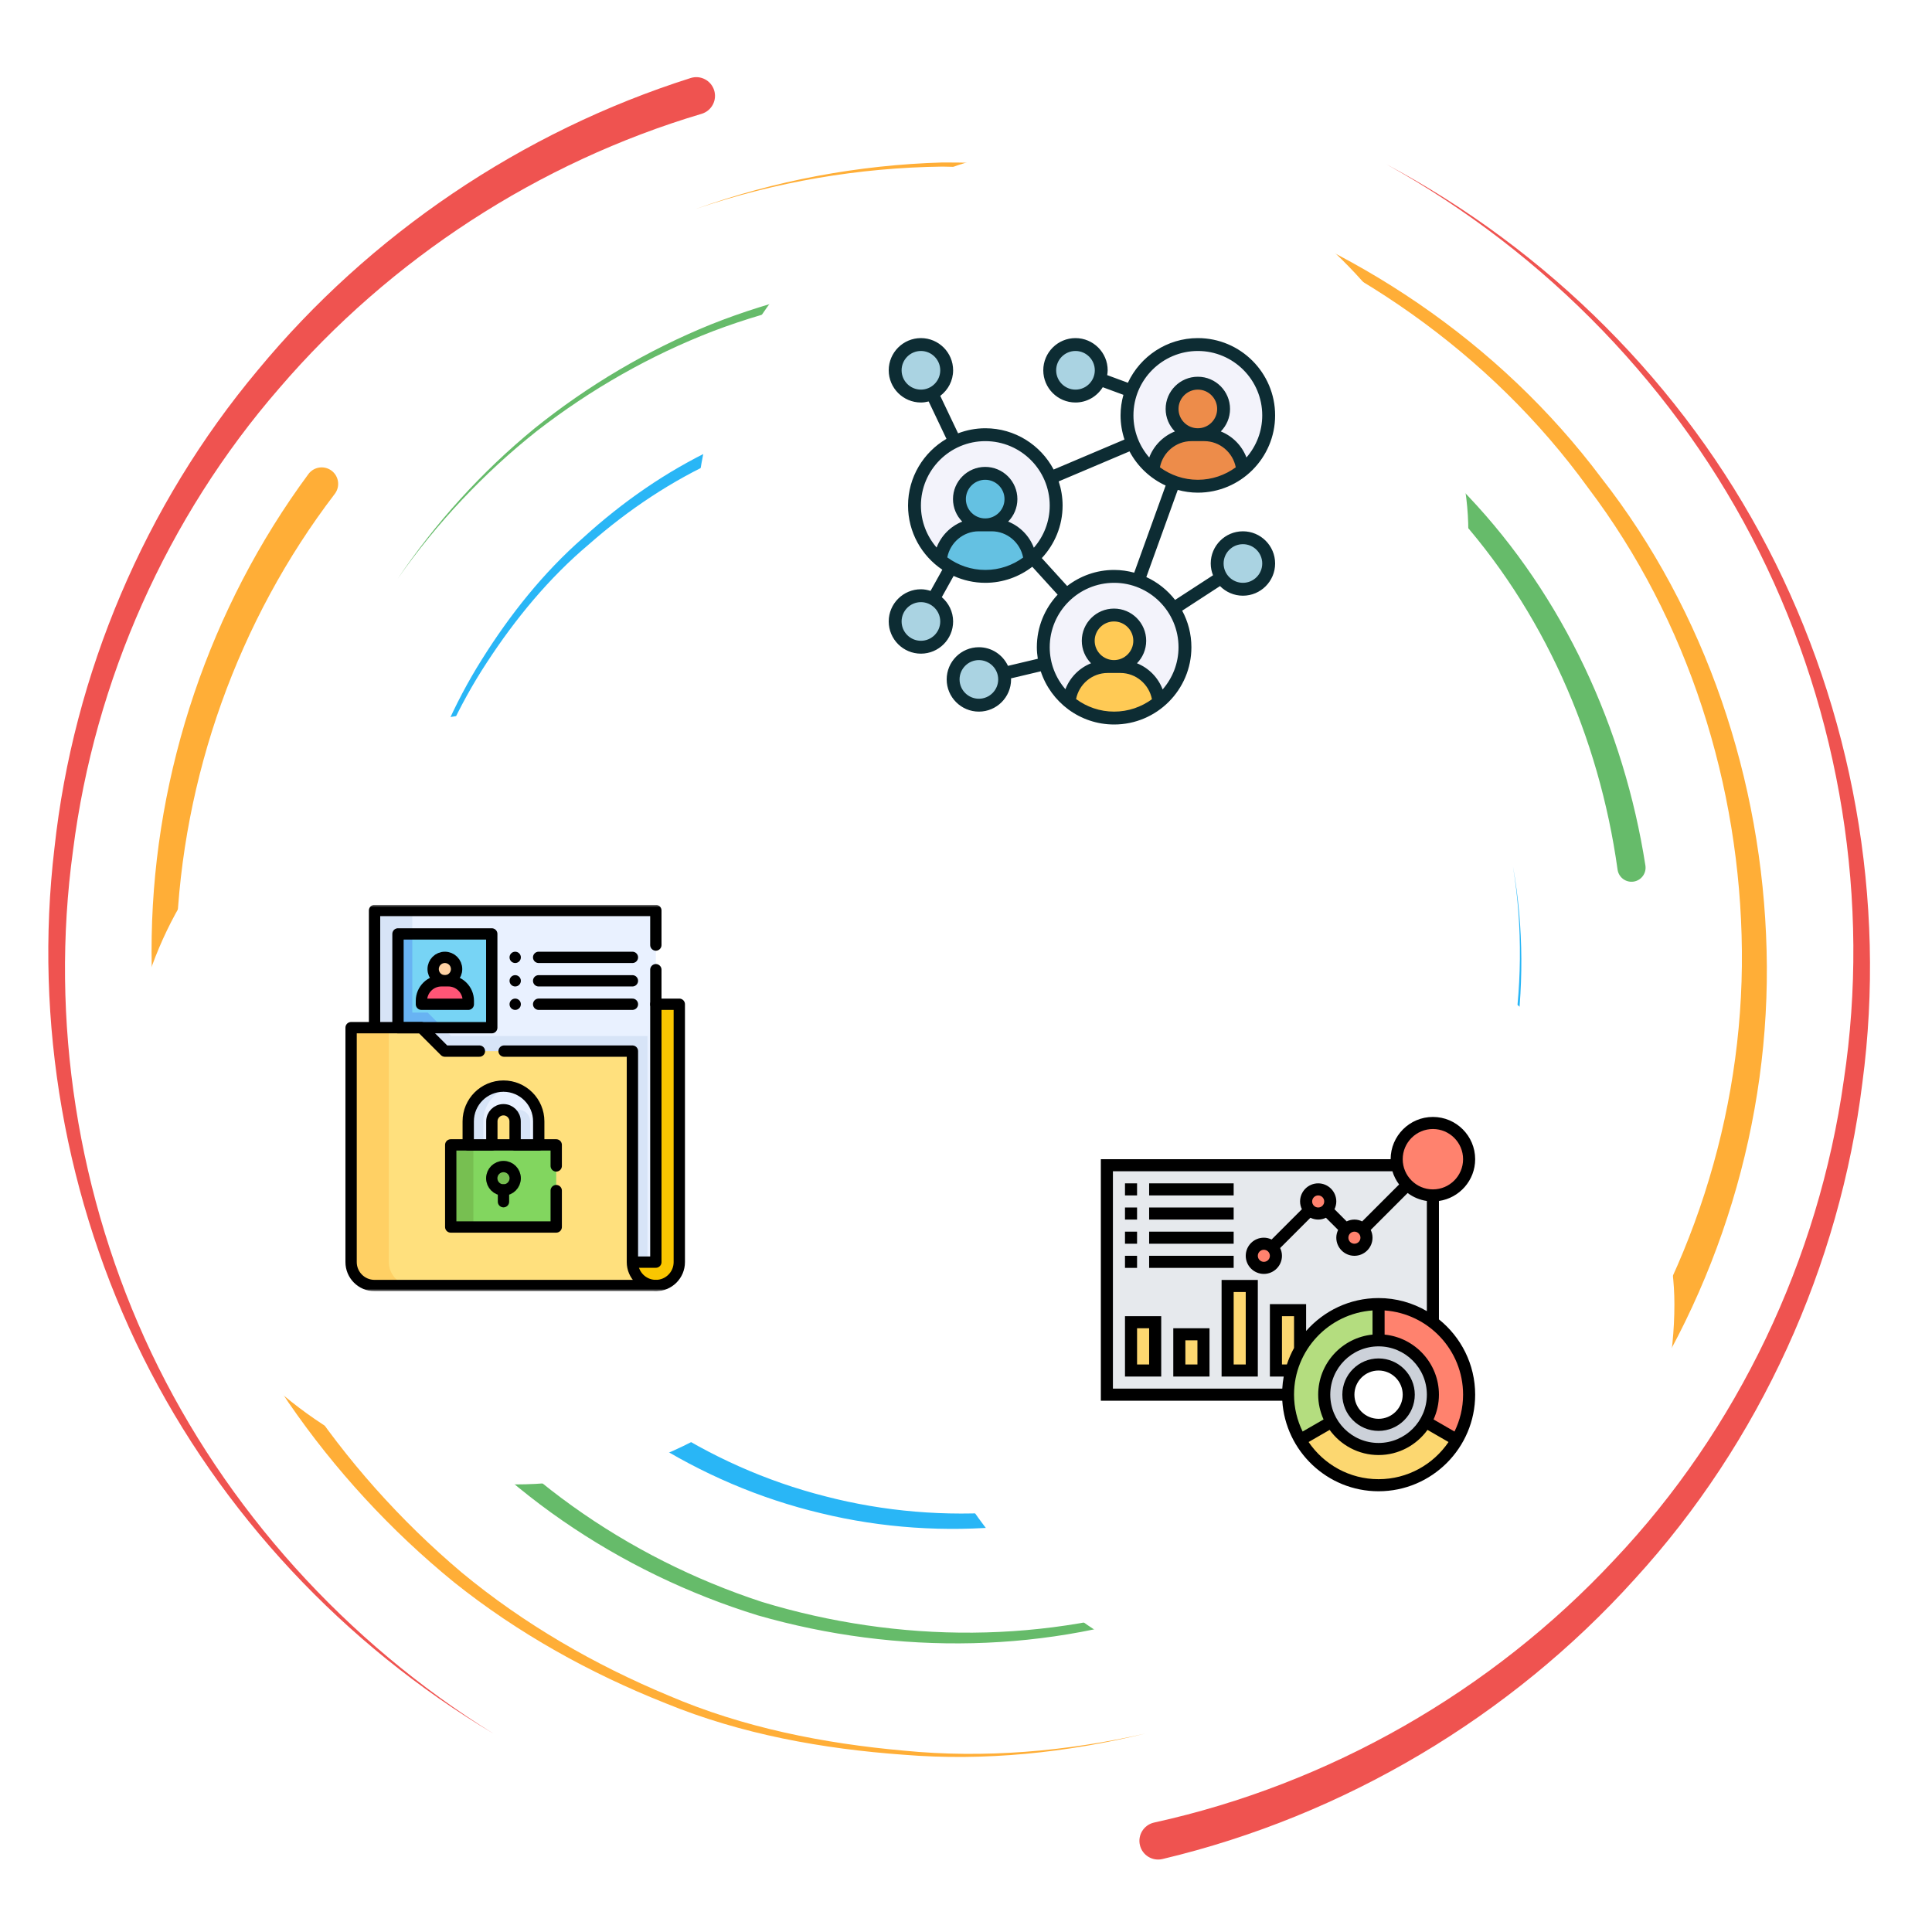 <svg width="400" height="400" viewBox="0 0 400 400" fill="none" xmlns="http://www.w3.org/2000/svg">
<path d="M145.239 23.573C111.536 33.591 80.815 53.547 57.817 80.375C34.635 107.068 19.591 140.8 15.123 176.031C10.291 211.235 16.047 247.857 31.346 280.115C46.693 312.381 71.653 339.998 102.148 358.917C71.32 340.557 45.698 313.284 29.609 280.961C13.562 248.649 7 211.573 11.276 175.557C15.187 139.508 29.96 104.594 53.373 76.633C76.583 48.539 108.028 27.237 142.986 16.157C145.026 15.505 147.206 16.639 147.851 18.675C148.502 20.722 147.37 22.893 145.325 23.547C145.312 23.547 145.26 23.565 145.239 23.573Z" fill="#EF5350"/>
<path d="M238.979 377.334C275.143 369.391 308.783 350.214 334.174 322.993C359.791 295.954 376.536 260.675 381.736 223.665C387.317 186.652 381.02 147.954 364.262 114.303C347.512 80.61 320.103 52.342 287.049 34.022C320.408 51.769 348.483 79.668 365.989 113.418C383.502 147.126 390.619 186.313 385.585 224.178C380.919 262.05 364.387 298.584 338.455 326.925C312.76 355.436 278.255 375.974 240.677 384.894C238.593 385.389 236.505 384.108 236.01 382.024C235.512 379.941 236.804 377.85 238.887 377.355C238.9 377.347 238.957 377.342 238.979 377.334Z" fill="#EF5350"/>
<path d="M69.31 102.256C49.305 128.418 37.682 160.918 36.531 193.996C35.365 227.086 44.484 260.459 62.539 288.428C71.711 302.298 82.873 314.834 95.612 325.589C108.471 336.235 123.067 344.66 138.477 351.074C153.873 357.68 170.513 360.97 187.143 362.451C203.841 364.1 220.776 362.615 237.143 358.918C220.841 362.889 203.888 364.678 187.083 363.3C170.344 362.094 153.511 359.074 137.851 352.662C122.175 346.448 107.239 338.168 93.997 327.584C80.873 316.881 69.297 304.308 59.687 290.31C40.776 262.086 30.776 227.985 31.406 193.844C32.011 159.724 43.451 125.779 63.841 98.168C64.956 96.644 67.091 96.313 68.615 97.425C70.138 98.54 70.469 100.675 69.354 102.198C69.349 102.212 69.317 102.251 69.31 102.256Z" fill="#FFAE37"/>
<path d="M329.89 292.441C349.922 264.993 360.984 230.98 360.638 196.808C360.333 162.707 349.565 128.428 328.802 100.996C308.64 73.123 279.036 52.493 246.21 41.965C229.706 36.756 212.4 34.756 195.122 34.491C177.825 34.712 160.534 37.647 144.114 43.249C160.434 37.373 177.721 34.144 195.104 33.639C212.466 33.618 229.948 35.337 246.706 40.332C280.039 50.415 310.482 70.837 331.536 98.944C353.177 126.6 364.874 161.587 365.755 196.751C366.692 231.973 355.859 267.467 335.45 296.413C334.37 297.954 332.234 298.332 330.69 297.251C329.148 296.17 328.768 294.04 329.848 292.493C329.864 292.485 329.882 292.451 329.89 292.441Z" fill="#FFAE37"/>
<path d="M61.003 198.743C61.099 213.344 63.268 227.915 67.617 241.881C71.87 255.902 78.958 268.956 87.474 280.852C104.484 304.829 129.787 322.511 157.761 331.66C185.929 340.246 216.927 340.41 244.974 330.553C273.12 321.118 297.817 302.042 314.857 277.62C298.224 302.316 273.742 321.925 245.456 331.925C217.279 342.342 185.82 342.746 156.906 334.446C128.19 325.584 101.922 307.889 83.958 283.448C74.974 271.334 67.427 257.941 62.781 243.474C58.021 229.066 55.521 213.948 55.177 198.743C55.143 197.134 56.419 195.8 58.029 195.766C59.635 195.727 60.971 197.003 61.003 198.612C61.003 198.623 61.003 198.631 61.003 198.644V198.743Z" fill="#66BB6A"/>
<path d="M334.891 179.985C331.094 152.694 319.539 126.191 300.742 105.662C282.206 85.05 257.422 69.777 230.203 63.47C203.112 56.717 173.932 58.605 147.695 68.54C134.609 73.584 122.287 80.61 111.172 89.224C100.151 97.954 90.409 108.318 82.312 119.862C90.208 108.188 99.787 97.62 110.716 88.657C121.732 79.803 134.031 72.511 147.169 67.178C173.503 56.691 203.086 54.224 230.859 60.631C258.768 66.6 284.492 81.787 303.963 102.72C323.711 123.553 336.232 150.8 340.664 179.196C340.911 180.784 339.823 182.277 338.234 182.524C336.649 182.772 335.156 181.686 334.909 180.094C334.909 180.084 334.901 180.068 334.901 180.063L334.891 179.985Z" fill="#66BB6A"/>
<path d="M109.005 269.034C124.31 288.918 146.393 303.584 170.846 309.79C195.281 316.157 221.789 313.912 245.065 303.944C268.419 293.97 287.986 275.774 300.434 253.566C312.5 231.17 317.356 204.73 313.25 179.412C317.755 204.66 313.341 231.313 301.497 254.139C289.278 276.769 269.726 295.584 246.041 306.149C222.434 316.696 195.287 319.464 169.974 313.3C144.649 307.29 121.489 292.477 105.213 272.008C104.38 270.974 104.549 269.456 105.586 268.623C106.627 267.79 108.146 267.954 108.979 268.996C108.984 269.001 108.997 269.029 109.005 269.034Z" fill="#29B6F6"/>
<path d="M270.013 110.076C253.521 96.548 233.156 87.636 211.844 85.068C190.599 82.698 168.411 85.605 148.979 95.042C139.141 99.464 130.07 105.537 121.966 112.662C113.685 119.634 106.727 128.084 100.815 137.134C88.893 155.298 82.755 176.972 82.312 198.743C82.349 176.972 88.094 155.063 99.791 136.49C105.599 127.238 112.492 118.548 120.761 111.313C128.862 103.93 137.982 97.569 147.935 92.868C167.604 82.868 190.307 79.425 212.261 81.474C234.289 83.717 255.599 92.537 273.039 106.326C274.089 107.146 274.263 108.665 273.437 109.712C272.617 110.753 271.099 110.928 270.052 110.102C270.044 110.094 270.026 110.084 270.013 110.076Z" fill="#29B6F6"/>
<g filter="url(#filter0_d_3093_11038)">
<rect x="144" y="26.667" width="160" height="160" rx="80" fill="white"/>
<g clip-path="url(#clip0_3093_11038)">
<path d="M257.333 118.667C255.467 118.667 253.813 117.706 252.867 116.24C252.32 115.4 252 114.4 252 113.333C252 110.387 254.387 108 257.333 108C260.28 108 262.667 110.387 262.667 113.333C262.667 116.28 260.28 118.667 257.333 118.667Z" fill="#AAD3E2"/>
<path d="M257.307 94.013C254.773 96.08 251.533 97.333 248 97.333C246.24 97.333 244.56 97.027 243.013 96.467V96.453C241.426 95.893 239.973 95.053 238.693 94.013C239.027 89.907 242.48 86.667 246.667 86.667H249.333C253.52 86.667 256.973 89.907 257.307 94.013Z" fill="#ED8C4A"/>
<path d="M253.334 81.333C253.334 84.279 250.946 86.667 248 86.667C245.055 86.667 242.667 84.279 242.667 81.333C242.667 78.388 245.055 76 248 76C250.946 76 253.334 78.388 253.334 81.333Z" fill="#ED8C4A"/>
<path d="M248 68C256.106 68 262.666 74.56 262.666 82.667C262.666 87.24 260.586 91.32 257.306 94.013C256.973 89.907 253.52 86.667 249.333 86.667H248C250.946 86.667 253.333 84.28 253.333 81.333C253.333 78.387 250.946 76 248 76C245.053 76 242.666 78.387 242.666 81.333C242.666 84.28 245.053 86.667 248 86.667H246.666C242.479 86.667 239.026 89.907 238.693 94.013C236.88 92.52 235.426 90.6 234.493 88.4C233.746 86.64 233.333 84.706 233.333 82.667C233.333 80.88 233.653 79.173 234.24 77.6C236.293 71.987 241.679 68 248 68Z" fill="#F3F3FB"/>
<path d="M230.666 145.334C227.119 145.334 223.866 144.08 221.333 141.987C221.679 137.894 225.133 134.667 229.306 134.667H231.973C236.16 134.667 239.613 137.907 239.946 142.013L239.96 142.027C237.426 144.093 234.2 145.334 230.666 145.334Z" fill="#FFCA55"/>
<path d="M229.307 134.667C225.133 134.667 221.68 137.893 221.333 141.987C218.907 139.987 217.146 137.227 216.4 134.066C216.133 132.973 216 131.84 216 130.667C216 126.36 217.854 122.493 220.8 119.813C223.4 117.44 226.867 116 230.667 116C232.426 116 234.107 116.307 235.654 116.867V116.88C238.68 117.96 241.24 120.027 242.96 122.68C244.467 124.973 245.333 127.72 245.333 130.667C245.333 135.24 243.24 139.333 239.96 142.027L239.947 142.013C239.613 137.907 236.16 134.667 231.973 134.667H230.64C233.587 134.667 235.973 132.28 235.973 129.333C235.973 126.387 233.587 124 230.64 124C227.693 124 225.307 126.387 225.307 129.333C225.307 132.28 227.693 134.667 230.64 134.667H229.307Z" fill="#F3F3FB"/>
<path d="M235.973 129.333C235.973 132.279 233.585 134.667 230.64 134.667C227.695 134.667 225.307 132.279 225.307 129.333C225.307 126.388 227.695 124 230.64 124C233.585 124 235.973 126.388 235.973 129.333Z" fill="#FFCA55"/>
<path d="M222.666 68C225.613 68 228 70.387 228 73.333C228 73.987 227.88 74.6 227.666 75.173C226.92 77.213 224.96 78.667 222.666 78.667C219.72 78.667 217.333 76.28 217.333 73.333C217.333 70.387 219.72 68 222.666 68Z" fill="#AAD3E2"/>
<path d="M204 116C201.414 116 198.987 115.333 196.881 114.16C196.093 113.733 195.36 113.227 194.667 112.654C195.013 108.56 198.467 105.333 202.64 105.333H205.307C209.494 105.333 212.947 108.574 213.28 112.68L213.294 112.694C210.76 114.76 207.534 116 204 116Z" fill="#64C1E2"/>
<path d="M209.306 100C209.306 102.945 206.918 105.333 203.973 105.333C201.028 105.333 198.64 102.945 198.64 100C198.64 97.055 201.028 94.667 203.973 94.667C206.918 94.667 209.306 97.055 209.306 100Z" fill="#64C1E2"/>
<path d="M202.666 142.667C199.72 142.667 197.333 140.28 197.333 137.333C197.333 134.387 199.72 132 202.666 132C205.187 132 207.293 133.747 207.853 136.093C207.946 136.493 208 136.907 208 137.333C208 140.28 205.613 142.667 202.666 142.667Z" fill="#AAD3E2"/>
<path d="M202.64 105.333C198.466 105.333 195.013 108.56 194.666 112.654C191.413 109.96 189.333 105.893 189.333 101.333C189.333 95.48 192.746 90.44 197.693 88.08C199.6 87.173 201.746 86.667 204 86.667C210.066 86.667 215.267 90.346 217.506 95.6C218.253 97.36 218.666 99.294 218.666 101.333C218.666 105.64 216.813 109.507 213.866 112.187C213.679 112.36 213.493 112.52 213.293 112.693L213.28 112.68C212.946 108.574 209.493 105.333 205.306 105.333H203.973C206.92 105.333 209.306 102.947 209.306 100C209.306 97.053 206.92 94.667 203.973 94.667C201.026 94.667 198.64 97.053 198.64 100C198.64 102.947 201.026 105.333 203.973 105.333H202.64Z" fill="#F3F3FB"/>
<path d="M190.666 120C191.6 120 192.493 120.24 193.253 120.68C194.893 121.587 196 123.333 196 125.333C196 128.28 193.613 130.667 190.666 130.667C187.72 130.667 185.333 128.28 185.333 125.333C185.333 122.387 187.72 120 190.666 120Z" fill="#AAD3E2"/>
<path d="M190.666 68C193.613 68 196 70.387 196 73.333C196 75.453 194.759 77.294 192.96 78.133C192.267 78.48 191.479 78.667 190.666 78.667C187.72 78.667 185.333 76.28 185.333 73.333C185.333 70.387 187.72 68 190.666 68Z" fill="#AAD3E2"/>
<path d="M248 98.667C256.823 98.667 264 91.49 264 82.667C264 73.844 256.823 66.667 248 66.667C241.593 66.667 236.069 70.46 233.516 75.912L229.232 74.331C229.283 74.003 229.333 73.675 229.333 73.333C229.333 69.658 226.342 66.667 222.667 66.667C218.991 66.667 216 69.658 216 73.333C216 77.009 218.991 80 222.667 80C225.055 80 227.137 78.727 228.314 76.835L232.592 78.413C232.216 79.771 232 81.192 232 82.667C232 84.413 232.29 86.091 232.811 87.665L218.146 93.88C215.462 88.804 210.132 85.333 204 85.333C202.013 85.333 200.117 85.715 198.36 86.379L194.672 78.628C196.279 77.41 197.333 75.5 197.333 73.333C197.333 69.658 194.342 66.667 190.667 66.667C186.991 66.667 184 69.658 184 73.333C184 77.009 186.991 80 190.667 80C191.221 80 191.753 79.912 192.27 79.783L195.953 87.525C191.205 90.304 188 95.445 188 101.333C188 106.864 190.822 111.746 195.099 114.62L192.66 119.004C192.025 118.804 191.365 118.667 190.667 118.667C186.991 118.667 184 121.658 184 125.333C184 129.009 186.991 132 190.667 132C194.342 132 197.333 129.009 197.333 125.333C197.333 123.315 196.412 121.524 194.991 120.302L197.435 115.908C199.44 116.816 201.659 117.333 204 117.333C207.659 117.333 211.024 116.085 213.723 114.01L218.971 119.784C216.309 122.643 214.667 126.462 214.667 130.667C214.667 131.483 214.748 132.277 214.865 133.06L208.691 134.525C207.628 132.253 205.336 130.667 202.667 130.667C198.991 130.667 196 133.658 196 137.333C196 141.009 198.991 144 202.667 144C206.342 144 209.333 141.009 209.333 137.333C209.333 137.26 209.313 137.191 209.312 137.117L215.475 135.656C217.576 142.041 223.587 146.667 230.667 146.667C239.49 146.667 246.667 139.49 246.667 130.667C246.667 127.931 245.975 125.355 244.758 123.102L252.59 118.009C253.801 119.236 255.479 120 257.333 120C261.009 120 264 117.009 264 113.333C264 109.658 261.009 106.667 257.333 106.667C253.658 106.667 250.667 109.658 250.667 113.333C250.667 114.195 250.844 115.013 251.143 115.77L243.292 120.873C241.721 118.854 239.682 117.223 237.333 116.14L243.841 98.099C245.169 98.457 246.56 98.667 248 98.667ZM222.667 77.333C220.462 77.333 218.667 75.538 218.667 73.333C218.667 71.128 220.462 69.333 222.667 69.333C224.872 69.333 226.667 71.128 226.667 73.333C226.667 75.538 224.872 77.333 222.667 77.333ZM186.667 73.333C186.667 71.128 188.462 69.333 190.667 69.333C192.872 69.333 194.667 71.128 194.667 73.333C194.667 75.538 192.872 77.333 190.667 77.333C188.462 77.333 186.667 75.538 186.667 73.333ZM190.667 129.333C188.462 129.333 186.667 127.538 186.667 125.333C186.667 123.128 188.462 121.333 190.667 121.333C192.872 121.333 194.667 123.128 194.667 125.333C194.667 127.538 192.872 129.333 190.667 129.333ZM202.667 141.333C200.462 141.333 198.667 139.538 198.667 137.333C198.667 135.128 200.462 133.333 202.667 133.333C204.872 133.333 206.667 135.128 206.667 137.333C206.667 139.538 204.872 141.333 202.667 141.333ZM257.333 109.333C259.538 109.333 261.333 111.128 261.333 113.333C261.333 115.538 259.538 117.333 257.333 117.333C255.128 117.333 253.333 115.538 253.333 113.333C253.333 111.128 255.128 109.333 257.333 109.333ZM240.148 93.419C240.743 90.335 243.462 88 246.667 88H249.333C252.538 88 255.257 90.335 255.852 93.419C253.646 95.033 250.938 96 248 96C245.063 96 242.354 95.033 240.148 93.419ZM248 85.333C245.795 85.333 244 83.538 244 81.333C244 79.128 245.795 77.333 248 77.333C250.205 77.333 252 79.128 252 81.333C252 83.538 250.205 85.333 248 85.333ZM248 69.333C255.352 69.333 261.333 75.314 261.333 82.667C261.333 86 260.094 89.046 258.064 91.385C257.13 88.925 255.182 86.962 252.755 85.992C253.935 84.789 254.667 83.147 254.667 81.333C254.667 77.658 251.676 74.667 248 74.667C244.324 74.667 241.333 77.658 241.333 81.333C241.333 83.147 242.065 84.789 243.245 85.992C240.818 86.962 238.87 88.925 237.936 91.385C235.906 89.046 234.667 86 234.667 82.667C234.667 75.314 240.648 69.333 248 69.333ZM190.667 101.333C190.667 93.981 196.648 88 204 88C211.352 88 217.333 93.981 217.333 101.333C217.333 104.677 216.087 107.731 214.046 110.074C213.115 107.604 211.163 105.631 208.729 104.659C209.908 103.456 210.64 101.813 210.64 100C210.64 96.324 207.649 93.333 203.973 93.333C200.298 93.333 197.307 96.324 197.307 100C197.307 101.813 198.038 103.456 199.219 104.659C196.799 105.624 194.854 107.58 193.916 110.031C191.897 107.693 190.667 104.658 190.667 101.333ZM199.973 100C199.973 97.795 201.768 96 203.973 96C206.178 96 207.973 97.795 207.973 100C207.973 102.205 206.178 104 203.973 104C201.768 104 199.973 102.205 199.973 100ZM196.126 112.068C196.727 108.992 199.441 106.667 202.64 106.667H205.307C208.518 106.667 211.242 109.009 211.828 112.103C209.627 113.708 206.926 114.667 204 114.667C201.052 114.667 198.335 113.693 196.126 112.068ZM222.792 141.401C223.393 138.326 226.108 136 229.307 136H231.973C235.184 136 237.908 138.343 238.495 141.436C236.294 143.041 233.593 144 230.667 144C227.719 144 225.001 143.027 222.792 141.401ZM230.64 133.333C228.435 133.333 226.64 131.538 226.64 129.333C226.64 127.128 228.435 125.333 230.64 125.333C232.845 125.333 234.64 127.128 234.64 129.333C234.64 131.538 232.845 133.333 230.64 133.333ZM244 130.667C244 134.011 242.753 137.064 240.712 139.407C239.781 136.938 237.829 134.964 235.396 133.992C236.575 132.789 237.307 131.147 237.307 129.333C237.307 125.658 234.316 122.667 230.64 122.667C226.964 122.667 223.973 125.658 223.973 129.333C223.973 131.147 224.705 132.789 225.885 133.992C223.465 134.957 221.52 136.913 220.583 139.364C218.564 137.027 217.333 133.991 217.333 130.667C217.333 123.315 223.314 117.333 230.667 117.333C238.019 117.333 244 123.315 244 130.667ZM234.826 115.234C233.497 114.876 232.107 114.667 230.667 114.667C227.008 114.667 223.643 115.915 220.944 117.99L215.696 112.216C218.357 109.358 220 105.538 220 101.333C220 99.587 219.71 97.91 219.189 96.335L233.854 90.12C235.496 93.225 238.132 95.718 241.335 97.193L234.826 115.234Z" fill="#0D2C33"/>
</g>
</g>
<g filter="url(#filter1_d_3093_11038)">
<rect x="26.667" y="144" width="160" height="160" rx="80" fill="white"/>
<g clip-path="url(#clip1_3093_11038)">
<path d="M135.788 257.975H77.546V185.172H135.788V257.975Z" fill="#E9F1FF"/>
<mask id="mask0_3093_11038" style="mask-type:luminance" maskUnits="userSpaceOnUse" x="66" y="184" width="81" height="80">
<path d="M66.667 184H146.667V264H66.667V184Z" fill="white"/>
</mask>
<g mask="url(#mask0_3093_11038)">
<path d="M135.788 262.825C138.468 262.825 140.641 260.652 140.641 257.971V204.586H135.788V257.974L130.935 257.968V257.974C130.935 260.654 133.108 262.826 135.788 262.825Z" fill="#FAC600"/>
<path d="M134.059 257.968V211.161H93.401L88.547 206.308H85.358V185.172H77.546V257.974H134.059C134.059 257.972 134.059 257.97 134.059 257.968Z" fill="#D7E4F7"/>
<path d="M101.813 209.439H82.399V190.026H101.813V209.439Z" fill="#77D4F5"/>
<path d="M82.399 209.439H91.679L88.547 206.308H85.359V190.026H82.399V209.439Z" fill="#68B3F3"/>
<path d="M135.787 197.433V257.975H77.547V185.172H135.787V192.327" stroke="black" stroke-width="2.344" stroke-miterlimit="10" stroke-linecap="round" stroke-linejoin="round"/>
<path d="M135.788 262.821H77.545C74.865 262.821 72.692 260.648 72.692 257.968V209.433H87.253L92.106 214.286H130.934V257.968C130.934 260.648 133.107 262.821 135.788 262.821Z" fill="#FFE07D"/>
<path d="M80.505 257.968V209.433H72.692V257.968C72.692 260.648 74.865 262.821 77.546 262.821H85.358C82.678 262.821 80.505 260.648 80.505 257.968Z" fill="#FFD064"/>
<path d="M104.366 214.287H130.934V257.969C130.934 259.309 131.477 260.522 132.355 261.4C133.234 262.278 134.448 262.822 135.787 262.822H77.544C74.865 262.822 72.691 260.648 72.691 257.969V209.433H87.252L92.106 214.287H99.259" stroke="black" stroke-width="2.344" stroke-miterlimit="10" stroke-linecap="round" stroke-linejoin="round"/>
<path d="M135.787 262.825C138.468 262.825 140.641 260.652 140.641 257.971V204.586H135.787" stroke="black" stroke-width="2.344" stroke-miterlimit="10" stroke-linecap="round" stroke-linejoin="round"/>
<path d="M94.533 197.306C94.533 198.646 93.447 199.732 92.106 199.732C90.766 199.732 89.68 198.646 89.68 197.306C89.68 195.965 90.766 194.879 92.106 194.879C93.447 194.879 94.533 195.965 94.533 197.306Z" fill="#FED2A4"/>
<path d="M94.533 197.306C94.533 198.646 93.447 199.732 92.106 199.732C90.766 199.732 89.68 198.646 89.68 197.306C89.68 195.965 90.766 194.879 92.106 194.879C93.447 194.879 94.533 195.965 94.533 197.306Z" stroke="black" stroke-width="2.344" stroke-miterlimit="10" stroke-linecap="round" stroke-linejoin="round"/>
<path d="M96.96 204.586H87.253V203.875C87.253 201.587 89.108 199.732 91.395 199.732H92.818C95.105 199.732 96.96 201.587 96.96 203.875V204.586Z" fill="#FF5576"/>
<path d="M96.96 204.586H87.253V203.875C87.253 201.587 89.108 199.732 91.395 199.732H92.818C95.105 199.732 96.96 201.587 96.96 203.875V204.586Z" stroke="black" stroke-width="2.344" stroke-miterlimit="10" stroke-linecap="round" stroke-linejoin="round"/>
<path d="M101.813 209.439H82.399V190.026H101.813V209.439Z" stroke="black" stroke-width="2.344" stroke-miterlimit="10" stroke-linecap="round" stroke-linejoin="round"/>
<path d="M106.667 196.051C106.02 196.051 105.495 195.527 105.495 194.879C105.495 194.232 106.02 193.708 106.667 193.708C107.314 193.708 107.839 194.232 107.839 194.879C107.839 195.527 107.314 196.051 106.667 196.051Z" fill="black"/>
<path d="M106.667 200.905C106.02 200.905 105.495 200.38 105.495 199.733C105.495 199.086 106.02 198.561 106.667 198.561C107.314 198.561 107.839 199.086 107.839 199.733C107.839 200.38 107.314 200.905 106.667 200.905Z" fill="black"/>
<path d="M106.667 205.758C106.02 205.758 105.495 205.233 105.495 204.586C105.495 203.939 106.02 203.414 106.667 203.414C107.314 203.414 107.839 203.939 107.839 204.586C107.839 205.233 107.314 205.758 106.667 205.758Z" fill="black"/>
<path d="M111.521 194.879H130.934" stroke="black" stroke-width="2.344" stroke-miterlimit="10" stroke-linecap="round" stroke-linejoin="round"/>
<path d="M111.521 199.733H130.934" stroke="black" stroke-width="2.344" stroke-miterlimit="10" stroke-linecap="round" stroke-linejoin="round"/>
<path d="M111.521 204.584H130.934" stroke="black" stroke-width="2.344" stroke-miterlimit="10" stroke-linecap="round" stroke-linejoin="round"/>
<path d="M115.16 250.702H93.319V233.705H115.16V250.702Z" fill="#82D65F"/>
<path d="M93.319 250.702H98.007V233.705H93.319V250.702Z" fill="#77BF51"/>
<path d="M115.16 243.167V250.702H93.319V233.705H115.16V238.059" stroke="black" stroke-width="2.344" stroke-miterlimit="10" stroke-linecap="round" stroke-linejoin="round"/>
<path d="M106.667 240.614C106.667 241.954 105.58 243.041 104.24 243.041C102.9 243.041 101.813 241.954 101.813 240.614C101.813 239.273 102.9 238.187 104.24 238.187C105.58 238.187 106.667 239.273 106.667 240.614Z" fill="#77BF51"/>
<path d="M106.667 240.614C106.667 241.954 105.58 243.041 104.24 243.041C102.9 243.041 101.813 241.954 101.813 240.614C101.813 239.273 102.9 238.187 104.24 238.187C105.58 238.187 106.667 239.273 106.667 240.614Z" stroke="black" stroke-width="2.344" stroke-miterlimit="10" stroke-linecap="round" stroke-linejoin="round"/>
<path d="M104.24 245.467V243.041" stroke="black" stroke-width="2.344" stroke-miterlimit="10" stroke-linecap="round" stroke-linejoin="round"/>
<path d="M111.539 233.705H106.648V228.833C106.648 227.505 105.568 226.424 104.24 226.424C102.912 226.424 101.832 227.505 101.832 228.833V233.705H96.941V228.833C96.941 224.808 100.216 221.534 104.24 221.534C108.265 221.534 111.539 224.808 111.539 228.833V233.705Z" fill="#E9F1FF"/>
<path d="M105.803 221.702C105.299 221.592 104.776 221.534 104.24 221.534C100.216 221.534 96.941 224.808 96.941 228.833V233.705H100.066V228.833C100.066 225.344 102.526 222.42 105.803 221.702Z" fill="#D7E4F7"/>
<path d="M107.365 226.424C106.769 226.424 106.224 226.642 105.803 227.002C106.32 227.444 106.648 228.101 106.648 228.833V233.705H109.773V228.833C109.773 227.505 108.693 226.424 107.365 226.424Z" fill="#D7E4F7"/>
<path d="M111.539 233.705H106.648V228.833C106.648 227.505 105.568 226.424 104.24 226.424C102.912 226.424 101.832 227.505 101.832 228.833V233.705H96.941V228.833C96.941 224.808 100.216 221.534 104.24 221.534C108.265 221.534 111.539 224.808 111.539 228.833V233.705Z" stroke="black" stroke-width="2.344" stroke-miterlimit="10" stroke-linecap="round" stroke-linejoin="round"/>
</g>
</g>
</g>
<g filter="url(#filter2_d_3093_11038)">
<rect x="186.667" y="186.667" width="160" height="160" rx="80" fill="white"/>
<path d="M229.167 237.917V285.417H279.167C279.167 281.967 281.967 279.167 285.417 279.167C288.867 279.167 291.667 281.967 291.667 285.417H296.667V237.917H229.167Z" fill="#E6E9ED"/>
<path d="M234.167 270.417H239.167V280.417H234.167V270.417Z" fill="#FCD770"/>
<path d="M244.167 272.917H249.167V280.417H244.167V272.917Z" fill="#FCD770"/>
<path d="M254.167 262.917H259.167V280.417H254.167V262.917Z" fill="#FCD770"/>
<path d="M269.167 267.917V276.067C268.392 277.417 267.767 278.879 267.342 280.417H264.167V267.917H269.167Z" fill="#FCD770"/>
<path d="M285.417 274.167C279.204 274.167 274.167 279.204 274.167 285.417C274.167 287.467 274.717 289.392 275.679 291.042C277.617 294.404 281.254 296.667 285.417 296.667C289.579 296.667 293.217 294.404 295.154 291.042C296.117 289.392 296.667 287.467 296.667 285.417C296.667 279.204 291.629 274.167 285.417 274.167ZM285.417 291.667C281.967 291.667 279.167 288.867 279.167 285.417C279.167 281.967 281.967 279.167 285.417 279.167C288.867 279.167 291.667 281.967 291.667 285.417C291.667 288.867 288.867 291.667 285.417 291.667Z" fill="#CCD1D9"/>
<path d="M295.155 291.042L301.655 294.792C298.405 300.392 292.355 304.167 285.417 304.167C278.48 304.167 272.43 300.392 269.18 294.792L275.68 291.042C277.617 294.404 281.255 296.667 285.417 296.667C289.58 296.667 293.217 294.404 295.155 291.042Z" fill="#FCD770"/>
<path d="M304.167 285.417C304.167 288.829 303.254 292.042 301.654 294.792L295.154 291.042C296.117 289.392 296.667 287.467 296.667 285.417C296.667 279.204 291.629 274.167 285.417 274.167V266.667C289.642 266.667 293.542 268.067 296.667 270.417C301.217 273.842 304.167 279.292 304.167 285.417Z" fill="#FF826E"/>
<path d="M285.417 266.667V274.167C279.204 274.167 274.167 279.204 274.167 285.417C274.167 287.467 274.717 289.392 275.679 291.042L269.179 294.792C267.579 292.042 266.667 288.829 266.667 285.417C266.667 283.692 266.904 282.004 267.342 280.417C267.767 278.879 268.392 277.417 269.167 276.067C272.404 270.442 278.479 266.667 285.417 266.667Z" fill="#B4DD7F"/>
<path d="M263.429 254.904C263.892 255.354 264.167 255.979 264.167 256.667C264.167 258.042 263.042 259.167 261.667 259.167C260.292 259.167 259.167 258.042 259.167 256.667C259.167 255.292 260.292 254.167 261.667 254.167C262.354 254.167 262.979 254.442 263.429 254.904Z" fill="#FF826E"/>
<path d="M274.679 247.179C274.229 247.642 273.604 247.917 272.917 247.917C272.229 247.917 271.604 247.642 271.154 247.179C270.692 246.729 270.417 246.104 270.417 245.417C270.417 244.042 271.542 242.917 272.917 242.917C274.292 242.917 275.417 244.042 275.417 245.417C275.417 246.104 275.142 246.729 274.679 247.179Z" fill="#FF826E"/>
<path d="M282.179 251.154C282.642 251.604 282.917 252.229 282.917 252.917C282.917 254.292 281.792 255.417 280.417 255.417C279.042 255.417 277.917 254.292 277.917 252.917C277.917 252.229 278.192 251.604 278.654 251.154C279.104 250.692 279.729 250.417 280.417 250.417C281.104 250.417 281.729 250.692 282.179 251.154Z" fill="#FF826E"/>
<path d="M296.667 229.167C300.804 229.167 304.167 232.529 304.167 236.667C304.167 240.804 300.804 244.167 296.667 244.167C294.592 244.167 292.717 243.329 291.367 241.967C290.292 240.892 289.542 239.492 289.279 237.917C289.204 237.517 289.167 237.092 289.167 236.667C289.167 232.529 292.529 229.167 296.667 229.167Z" fill="#FF826E"/>
<path d="M297.917 269.829V245.317C302.151 244.707 305.417 241.066 305.417 236.667C305.417 231.843 301.492 227.917 296.667 227.917C291.842 227.917 287.917 231.843 287.917 236.667H227.917V286.667H265.481C266.131 297.112 274.812 305.417 285.417 305.417C296.444 305.417 305.417 296.444 305.417 285.417C305.417 279.118 302.483 273.498 297.917 269.829ZM296.667 230.417C300.113 230.417 302.917 233.221 302.917 236.667C302.917 240.113 300.113 242.917 296.667 242.917C293.221 242.917 290.417 240.113 290.417 236.667C290.417 233.221 293.221 230.417 296.667 230.417ZM230.417 239.167H288.286C288.584 240.164 289.059 241.083 289.669 241.898L282.024 249.543C281.534 249.308 280.994 249.167 280.417 249.167C279.839 249.167 279.299 249.308 278.811 249.543L276.292 247.024C276.526 246.534 276.667 245.994 276.667 245.417C276.667 243.349 274.984 241.667 272.917 241.667C270.849 241.667 269.167 243.349 269.167 245.417C269.167 245.994 269.308 246.534 269.543 247.023L263.274 253.292C262.784 253.058 262.244 252.917 261.667 252.917C259.599 252.917 257.917 254.599 257.917 256.667C257.917 258.734 259.599 260.417 261.667 260.417C263.734 260.417 265.417 258.734 265.417 256.667C265.417 256.089 265.276 255.549 265.041 255.061L271.309 248.792C271.799 249.026 272.339 249.167 272.917 249.167C273.494 249.167 274.034 249.026 274.523 248.791L277.042 251.309C276.808 251.799 276.667 252.339 276.667 252.917C276.667 254.984 278.349 256.667 280.417 256.667C282.484 256.667 284.167 254.984 284.167 252.917C284.167 252.339 284.026 251.799 283.791 251.311L291.437 243.666C292.581 244.523 293.938 245.104 295.417 245.318V268.124C292.471 266.413 289.062 265.417 285.417 265.417C279.442 265.417 274.084 268.064 270.417 272.233V266.667H262.917V281.667H265.782C265.627 282.483 265.533 283.319 265.481 284.167H230.417V239.167ZM280.417 251.667C281.106 251.667 281.667 252.227 281.667 252.917C281.667 253.607 281.106 254.167 280.417 254.167C279.728 254.167 279.167 253.607 279.167 252.917C279.167 252.227 279.728 251.667 280.417 251.667ZM271.667 245.417C271.667 244.727 272.228 244.167 272.917 244.167C273.606 244.167 274.167 244.727 274.167 245.417C274.167 246.107 273.606 246.667 272.917 246.667C272.228 246.667 271.667 246.107 271.667 245.417ZM262.917 256.667C262.917 257.357 262.356 257.917 261.667 257.917C260.978 257.917 260.417 257.357 260.417 256.667C260.417 255.977 260.978 255.417 261.667 255.417C262.356 255.417 262.917 255.977 262.917 256.667ZM285.417 295.417C279.903 295.417 275.417 290.931 275.417 285.417C275.417 279.903 279.903 275.417 285.417 275.417C290.931 275.417 295.417 279.903 295.417 285.417C295.417 290.931 290.931 295.417 285.417 295.417ZM267.917 275.756C267.318 276.836 266.823 277.977 266.431 279.167H265.417V269.167H267.917V275.756ZM284.167 267.981V272.981C277.859 273.611 272.917 278.947 272.917 285.417C272.917 287.246 273.322 288.979 274.031 290.547L269.694 293.051C268.567 290.741 267.917 288.156 267.917 285.417C267.917 276.189 275.101 268.626 284.167 267.981ZM285.417 302.917C279.399 302.917 274.082 299.863 270.932 295.223L275.286 292.709C277.558 295.857 281.247 297.917 285.417 297.917C289.587 297.917 293.276 295.857 295.548 292.709L299.902 295.223C296.752 299.863 291.434 302.917 285.417 302.917ZM301.139 293.051L296.803 290.547C297.512 288.979 297.917 287.246 297.917 285.417C297.917 278.947 292.974 273.609 286.667 272.981V267.981C295.733 268.626 302.917 276.189 302.917 285.417C302.917 288.156 302.267 290.741 301.139 293.051Z" fill="black"/>
<path d="M285.417 277.917C281.281 277.917 277.917 281.281 277.917 285.417C277.917 289.553 281.281 292.917 285.417 292.917C289.553 292.917 292.917 289.553 292.917 285.417C292.917 281.281 289.553 277.917 285.417 277.917ZM285.417 290.417C282.659 290.417 280.417 288.174 280.417 285.417C280.417 282.659 282.659 280.417 285.417 280.417C288.174 280.417 290.417 282.659 290.417 285.417C290.417 288.174 288.174 290.417 285.417 290.417Z" fill="black"/>
<path d="M232.917 241.667H235.417V244.167H232.917V241.667Z" fill="black"/>
<path d="M237.917 241.667H255.417V244.167H237.917V241.667Z" fill="black"/>
<path d="M232.917 246.667H235.417V249.167H232.917V246.667Z" fill="black"/>
<path d="M237.917 246.667H255.417V249.167H237.917V246.667Z" fill="black"/>
<path d="M232.917 251.667H235.417V254.167H232.917V251.667Z" fill="black"/>
<path d="M237.917 251.667H255.417V254.167H237.917V251.667Z" fill="black"/>
<path d="M232.917 256.667H235.417V259.167H232.917V256.667Z" fill="black"/>
<path d="M237.917 256.667H255.417V259.167H237.917V256.667Z" fill="black"/>
<path d="M232.917 281.667H240.417V269.167H232.917V281.667ZM235.417 271.667H237.917V279.167H235.417V271.667Z" fill="black"/>
<path d="M242.917 281.667H250.417V271.667H242.917V281.667ZM245.417 274.167H247.917V279.167H245.417V274.167Z" fill="black"/>
<path d="M252.917 281.667H260.417V261.667H252.917V281.667ZM255.417 264.167H257.917V279.167H255.417V264.167Z" fill="black"/>
</g>
<defs>
<filter id="filter0_d_3093_11038" x="133.333" y="19.333" width="181.333" height="181.334" filterUnits="userSpaceOnUse" color-interpolation-filters="sRGB">
<feFlood flood-opacity="0" result="BackgroundImageFix"/>
<feColorMatrix in="SourceAlpha" type="matrix" values="0 0 0 0 0 0 0 0 0 0 0 0 0 0 0 0 0 0 127 0" result="hardAlpha"/>
<feOffset dy="3.333"/>
<feGaussianBlur stdDeviation="5.333"/>
<feComposite in2="hardAlpha" operator="out"/>
<feColorMatrix type="matrix" values="0 0 0 0 0 0 0 0 0 0 0 0 0 0 0 0 0 0 0.12 0"/>
<feBlend mode="normal" in2="BackgroundImageFix" result="effect1_dropShadow_3093_11038"/>
<feBlend mode="normal" in="SourceGraphic" in2="effect1_dropShadow_3093_11038" result="shape"/>
</filter>
<filter id="filter1_d_3093_11038" x="16" y="136.667" width="181.333" height="181.333" filterUnits="userSpaceOnUse" color-interpolation-filters="sRGB">
<feFlood flood-opacity="0" result="BackgroundImageFix"/>
<feColorMatrix in="SourceAlpha" type="matrix" values="0 0 0 0 0 0 0 0 0 0 0 0 0 0 0 0 0 0 127 0" result="hardAlpha"/>
<feOffset dy="3.333"/>
<feGaussianBlur stdDeviation="5.333"/>
<feComposite in2="hardAlpha" operator="out"/>
<feColorMatrix type="matrix" values="0 0 0 0 0 0 0 0 0 0 0 0 0 0 0 0 0 0 0.12 0"/>
<feBlend mode="normal" in2="BackgroundImageFix" result="effect1_dropShadow_3093_11038"/>
<feBlend mode="normal" in="SourceGraphic" in2="effect1_dropShadow_3093_11038" result="shape"/>
</filter>
<filter id="filter2_d_3093_11038" x="176" y="179.334" width="181.333" height="181.333" filterUnits="userSpaceOnUse" color-interpolation-filters="sRGB">
<feFlood flood-opacity="0" result="BackgroundImageFix"/>
<feColorMatrix in="SourceAlpha" type="matrix" values="0 0 0 0 0 0 0 0 0 0 0 0 0 0 0 0 0 0 127 0" result="hardAlpha"/>
<feOffset dy="3.333"/>
<feGaussianBlur stdDeviation="5.333"/>
<feComposite in2="hardAlpha" operator="out"/>
<feColorMatrix type="matrix" values="0 0 0 0 0 0 0 0 0 0 0 0 0 0 0 0 0 0 0.12 0"/>
<feBlend mode="normal" in2="BackgroundImageFix" result="effect1_dropShadow_3093_11038"/>
<feBlend mode="normal" in="SourceGraphic" in2="effect1_dropShadow_3093_11038" result="shape"/>
</filter>
<clipPath id="clip0_3093_11038">
<rect width="80" height="80" fill="white" transform="translate(184 66.667)"/>
</clipPath>
<clipPath id="clip1_3093_11038">
<rect width="80" height="80" fill="white" transform="translate(66.667 184)"/>
</clipPath>
</defs>
</svg>
